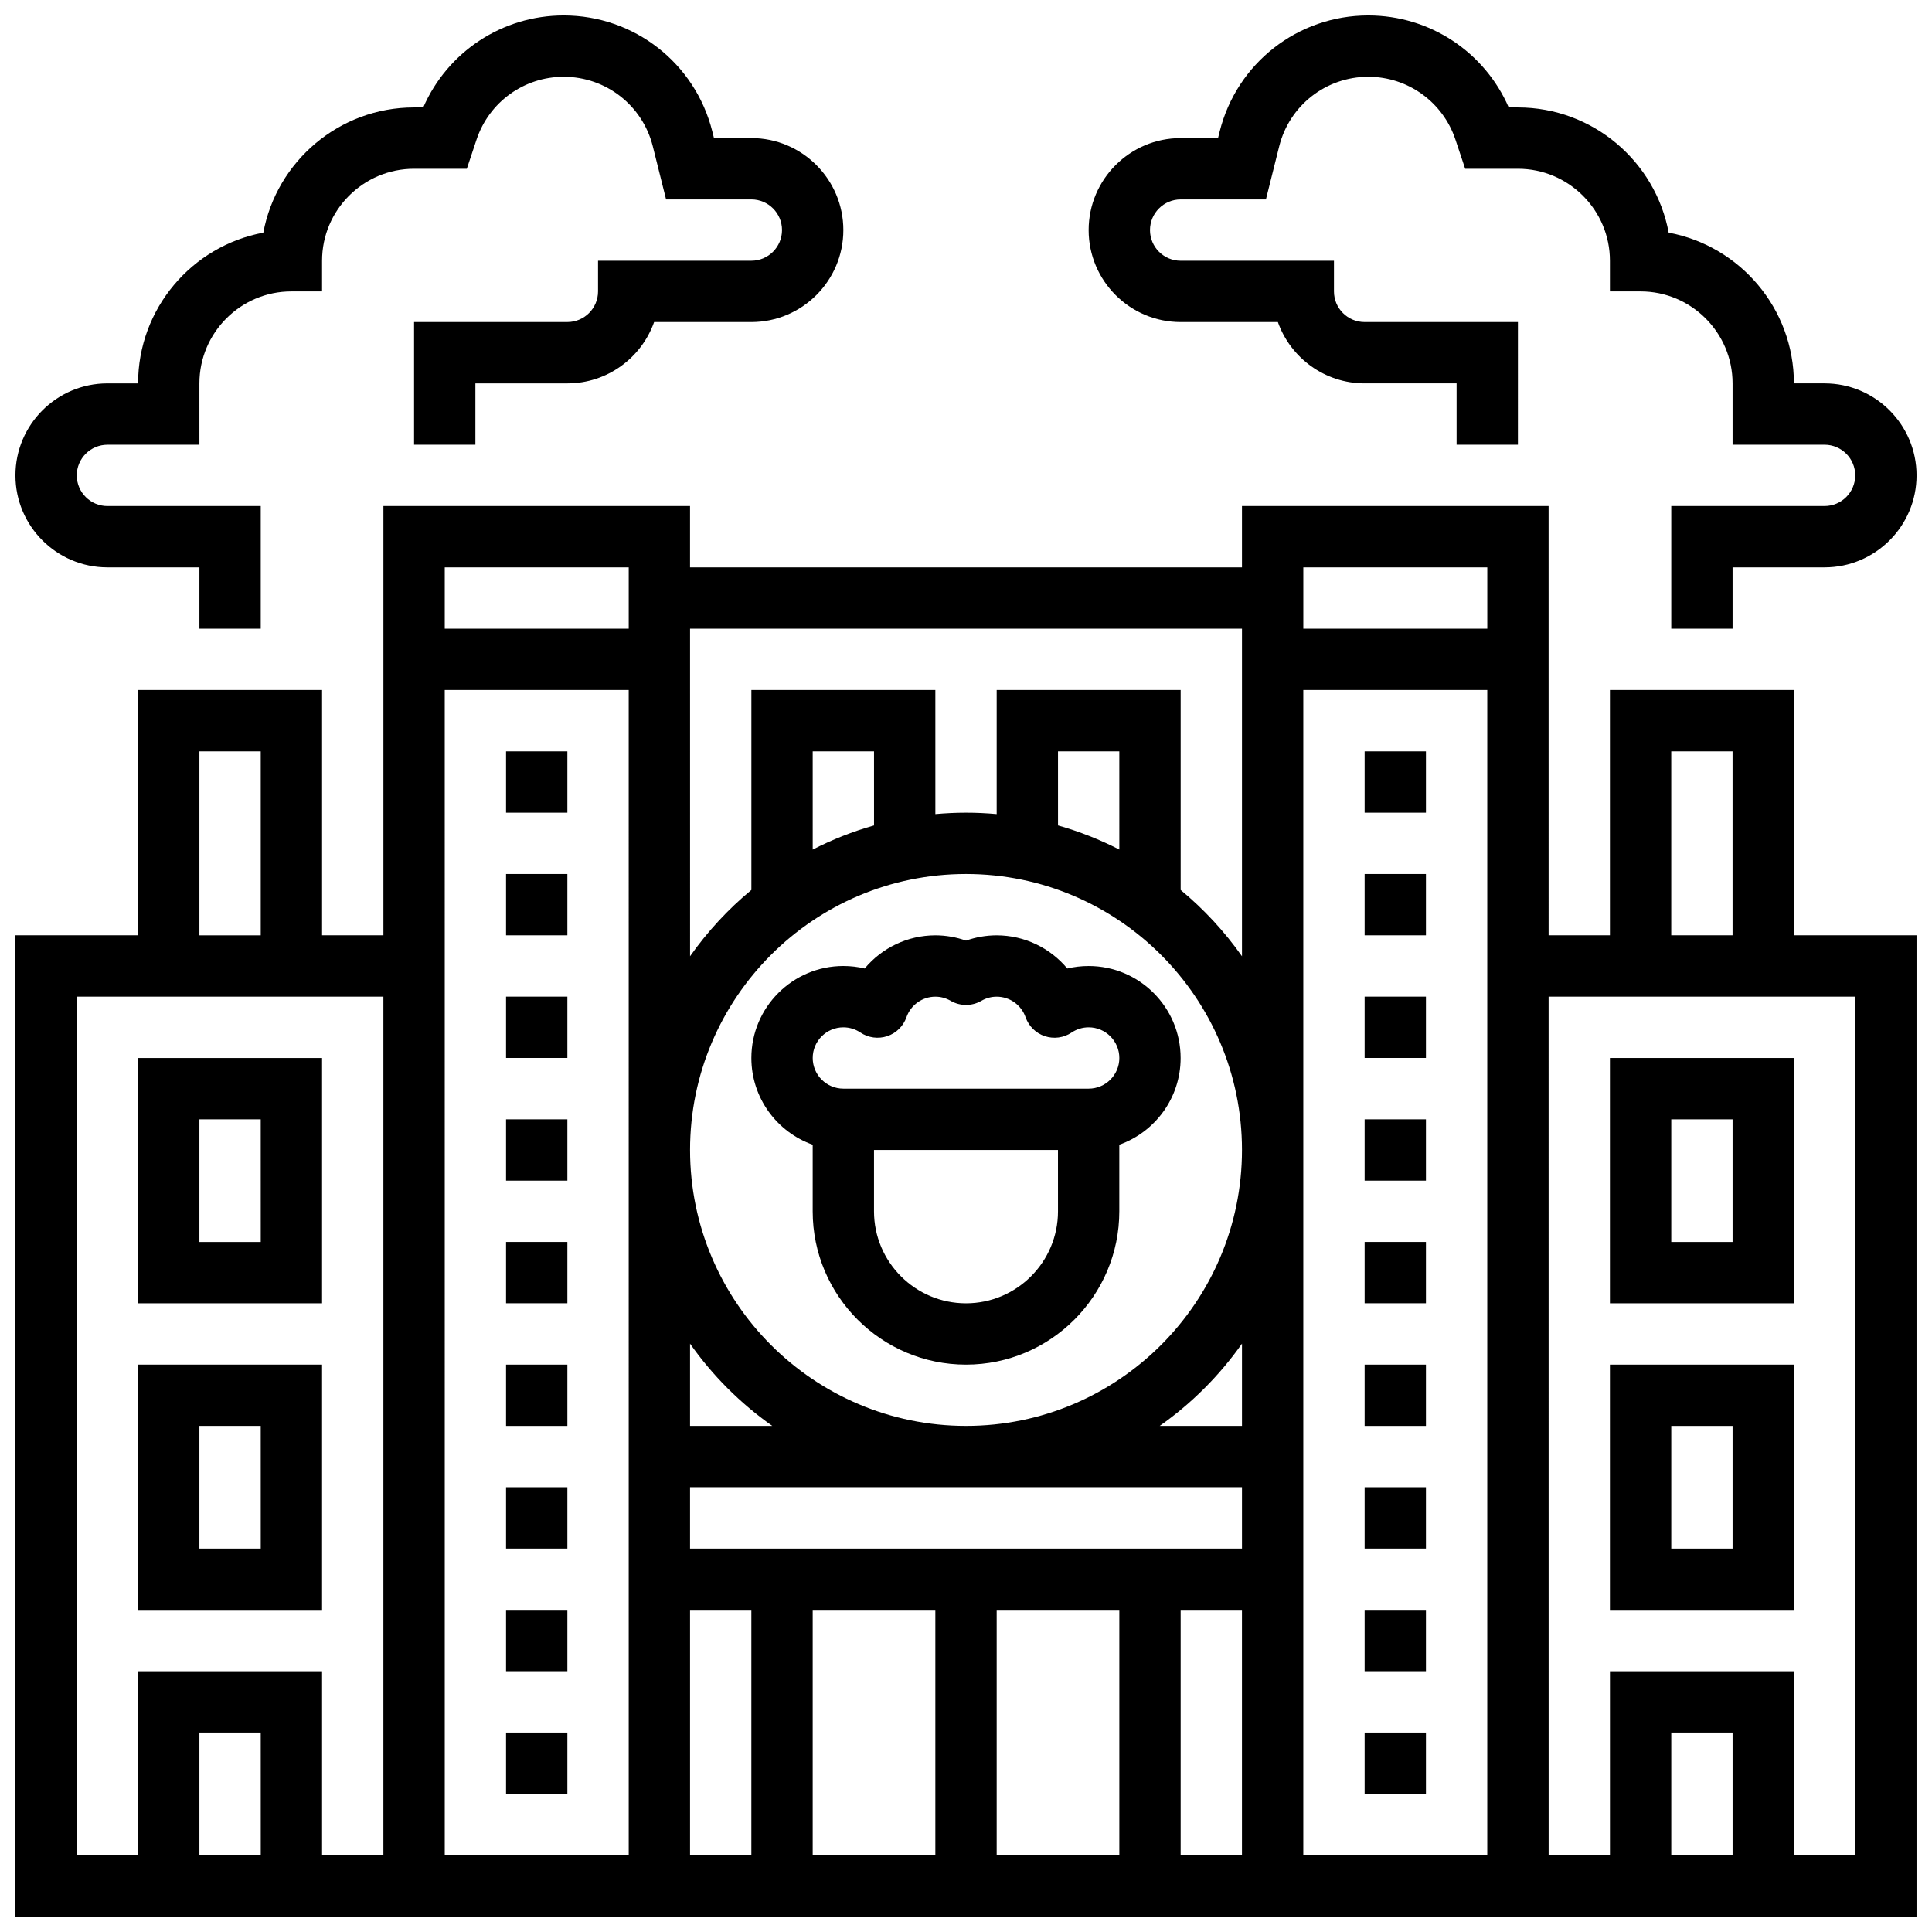 <?xml version="1.0" encoding="UTF-8"?>
<!-- Uploaded to: ICON Repo, www.iconrepo.com, Generator: ICON Repo Mixer Tools -->
<svg width="800px" height="800px" version="1.1" viewBox="144 144 512 512" xmlns="http://www.w3.org/2000/svg">
 <defs>
  <clipPath id="c">
   <path d="m148.09 278h503.81v373.9h-503.81z"/>
  </clipPath>
  <clipPath id="b">
   <path d="m432 148.09h219.9v162.91h-219.9z"/>
  </clipPath>
  <clipPath id="a">
   <path d="m148.09 148.09h219.91v162.91h-219.91z"/>
  </clipPath>
 </defs>
 <path d="m619.4 424.38h-48.754v65.008h48.754zm-16.25 48.758h-16.25v-32.504h16.25z"/>
 <path d="m619.4 505.64h-48.754v65.008h48.754zm-16.25 48.754h-16.25v-32.504h16.25z"/>
 <g clip-path="url(#c)">
  <path d="m619.4 326.86h-48.754v65.008h-16.25l-0.004-113.76h-81.258v16.25h-146.27v-16.25h-81.258v113.76h-16.254v-65.008h-48.754v65.008h-32.504v260.03h503.81v-260.03h-32.504zm-32.504 16.254h16.25v48.754h-16.25zm-211.27 19.633c-5.664 1.609-11.102 3.762-16.25 6.398l-0.004-26.031h16.25zm24.379 12.871c40.324 0 73.133 32.809 73.133 73.133 0 40.324-32.809 73.133-73.133 73.133s-73.133-32.809-73.133-73.133c-0.004-40.324 32.805-73.133 73.133-73.133zm40.629-6.473c-5.148-2.641-10.586-4.793-16.25-6.398l-0.004-19.633h16.25zm32.504 185.24h-146.27v-16.25h146.27zm-146.27-54.301c5.957 8.461 13.34 15.844 21.801 21.801l-21.801-0.004zm146.27 21.797h-21.801c8.461-5.957 15.844-13.34 21.801-21.801zm-162.52 113.77h-48.754l-0.004-308.79h48.754zm16.25-65.008h16.25v65.008h-16.25zm32.504 0h32.504v65.008h-32.504zm48.758 0h32.504v65.008h-32.504zm48.754 0h16.25v65.008h-16.25zm32.504-243.78h48.754v308.79h-48.754zm48.758-32.504v16.25h-48.754v-16.25zm-65.008 16.254v86.809c-4.617-6.555-10.086-12.469-16.25-17.566l-0.004-52.992h-48.754v32.875c-2.676-0.242-5.387-0.371-8.125-0.371s-5.449 0.133-8.125 0.371l-0.004-32.875h-48.754v52.988c-6.168 5.102-11.637 11.012-16.25 17.566l-0.004-86.805zm-162.52-16.254v16.25h-48.754v-16.25zm-113.77 48.758h16.25v48.754h-16.25zm-32.504 65.008h81.258v227.53h-16.25v-48.754l-48.754-0.004v48.754l-16.254 0.004zm48.758 227.53h-16.254v-32.504h16.25zm390.05 0h-16.25v-32.504h16.25zm32.504 0h-16.25v-48.754h-48.754v48.754h-16.25l-0.008-227.53h81.258z"/>
 </g>
 <g clip-path="url(#b)">
  <path d="m456.88 229.35h25.77c3.356 9.461 12.391 16.25 22.984 16.25h24.379v16.25h16.25l0.004-32.5h-40.629c-4.481 0-8.125-3.644-8.125-8.125v-8.125h-40.629c-4.481 0-8.125-3.644-8.125-8.125 0-4.481 3.644-8.125 8.125-8.125h22.598l3.516-14.062c2.711-10.859 12.422-18.445 23.613-18.445 10.496 0 19.777 6.691 23.094 16.648l2.578 7.731h13.984c13.441 0 24.379 10.938 24.379 24.379v8.125h8.125c13.441 0 24.379 10.938 24.379 24.379v16.25h24.379c4.481 0 8.125 3.644 8.125 8.125s-3.644 8.125-8.125 8.125h-40.629v32.504h16.25v-16.25h24.379c13.441 0 24.379-10.938 24.379-24.379 0-13.441-10.938-24.379-24.379-24.379h-8.125c0-19.863-14.324-36.441-33.188-39.945-3.508-18.859-20.086-33.184-39.949-33.184h-2.438c-6.398-14.719-20.934-24.379-37.219-24.379-18.664 0-34.855 12.645-39.383 30.75l-0.441 1.754h-9.906c-13.441 0-24.379 10.938-24.379 24.379 0.004 13.441 10.938 24.375 24.379 24.375z"/>
 </g>
 <path d="m229.35 424.38h-48.754v65.008h48.754zm-16.25 48.758h-16.254v-32.504h16.25z"/>
 <path d="m229.35 505.64h-48.754v65.008h48.754zm-16.25 48.754h-16.254v-32.504h16.25z"/>
 <g clip-path="url(#a)">
  <path d="m172.47 294.36h24.379v16.25h16.25v-32.504l-40.629 0.004c-4.481 0-8.125-3.644-8.125-8.125s3.644-8.125 8.125-8.125h24.379l-0.004-16.254c0-13.441 10.938-24.379 24.379-24.379h8.125v-8.125c0-13.441 10.938-24.379 24.379-24.379h13.984l2.578-7.731c3.316-9.957 12.598-16.648 23.094-16.648 11.191 0 20.902 7.582 23.617 18.441l3.516 14.062h22.598c4.481 0 8.125 3.644 8.125 8.125 0 4.481-3.644 8.125-8.125 8.125h-40.629v8.125c0 4.481-3.644 8.125-8.125 8.125h-40.629v32.504h16.25v-16.246h24.379c10.594 0 19.633-6.793 22.984-16.25l25.77-0.004c13.441 0 24.379-10.938 24.379-24.379s-10.938-24.379-24.379-24.379h-9.906l-0.438-1.754c-4.527-18.102-20.723-30.746-39.387-30.746-16.285 0-30.816 9.66-37.219 24.379h-2.438c-19.863 0-36.441 14.324-39.945 33.188-18.863 3.504-33.188 20.082-33.188 39.945h-8.125c-13.441 0-24.379 10.938-24.379 24.379s10.938 24.375 24.379 24.375z"/>
 </g>
 <path d="m359.37 447.36v17.652c0 22.402 18.227 40.629 40.629 40.629s40.629-18.227 40.629-40.629v-17.648c9.457-3.356 16.25-12.387 16.25-22.98 0-13.441-10.934-24.379-24.379-24.379-1.922 0-3.816 0.223-5.656 0.66-4.539-5.453-11.348-8.789-18.715-8.789-2.773 0-5.523 0.48-8.125 1.402-2.606-0.926-5.356-1.402-8.125-1.402-7.367 0-14.18 3.332-18.723 8.785-1.84-0.438-3.734-0.66-5.656-0.66-13.441 0-24.379 10.938-24.379 24.379 0 10.594 6.793 19.625 16.25 22.98zm65.008 17.652c0 13.441-10.938 24.379-24.379 24.379s-24.379-10.938-24.379-24.379v-16.25h48.754zm-56.879-48.758c1.621 0 3.184 0.477 4.519 1.375 2.09 1.402 4.707 1.758 7.098 0.969 2.387-0.793 4.273-2.648 5.106-5.023 1.141-3.254 4.219-5.445 7.656-5.445 1.434 0 2.797 0.367 4.055 1.098 2.519 1.457 5.625 1.457 8.145 0 1.258-0.73 2.621-1.098 4.055-1.098 3.438 0 6.516 2.188 7.656 5.445 0.832 2.375 2.719 4.231 5.106 5.023s5.008 0.438 7.098-0.969c1.336-0.898 2.902-1.375 4.519-1.375 4.481 0 8.125 3.644 8.125 8.125s-3.644 8.125-8.125 8.125h-65.008c-4.481 0-8.125-3.644-8.125-8.125-0.008-4.481 3.641-8.125 8.121-8.125z"/>
 <path d="m505.64 375.62h16.25v16.25h-16.25z"/>
 <path d="m505.64 505.64h16.25v16.25h-16.25z"/>
 <path d="m505.64 473.13h16.25v16.25h-16.25z"/>
 <path d="m505.64 538.14h16.25v16.25h-16.25z"/>
 <path d="m505.64 570.64h16.25v16.25h-16.25z"/>
 <path d="m505.64 343.12h16.25v16.25h-16.25z"/>
 <path d="m505.64 440.63h16.25v16.25h-16.25z"/>
 <path d="m505.64 603.15h16.25v16.25h-16.25z"/>
 <path d="m505.64 408.12h16.25v16.25h-16.25z"/>
 <path d="m278.11 375.62h16.25v16.25h-16.25z"/>
 <path d="m278.11 408.12h16.25v16.25h-16.25z"/>
 <path d="m278.11 343.12h16.25v16.25h-16.25z"/>
 <path d="m278.11 473.13h16.25v16.25h-16.25z"/>
 <path d="m278.11 440.63h16.25v16.25h-16.25z"/>
 <path d="m278.11 570.64h16.25v16.25h-16.25z"/>
 <path d="m278.11 603.15h16.25v16.25h-16.25z"/>
 <path d="m278.11 505.64h16.25v16.25h-16.25z"/>
 <path d="m278.11 538.14h16.25v16.25h-16.25z"/>
</svg>